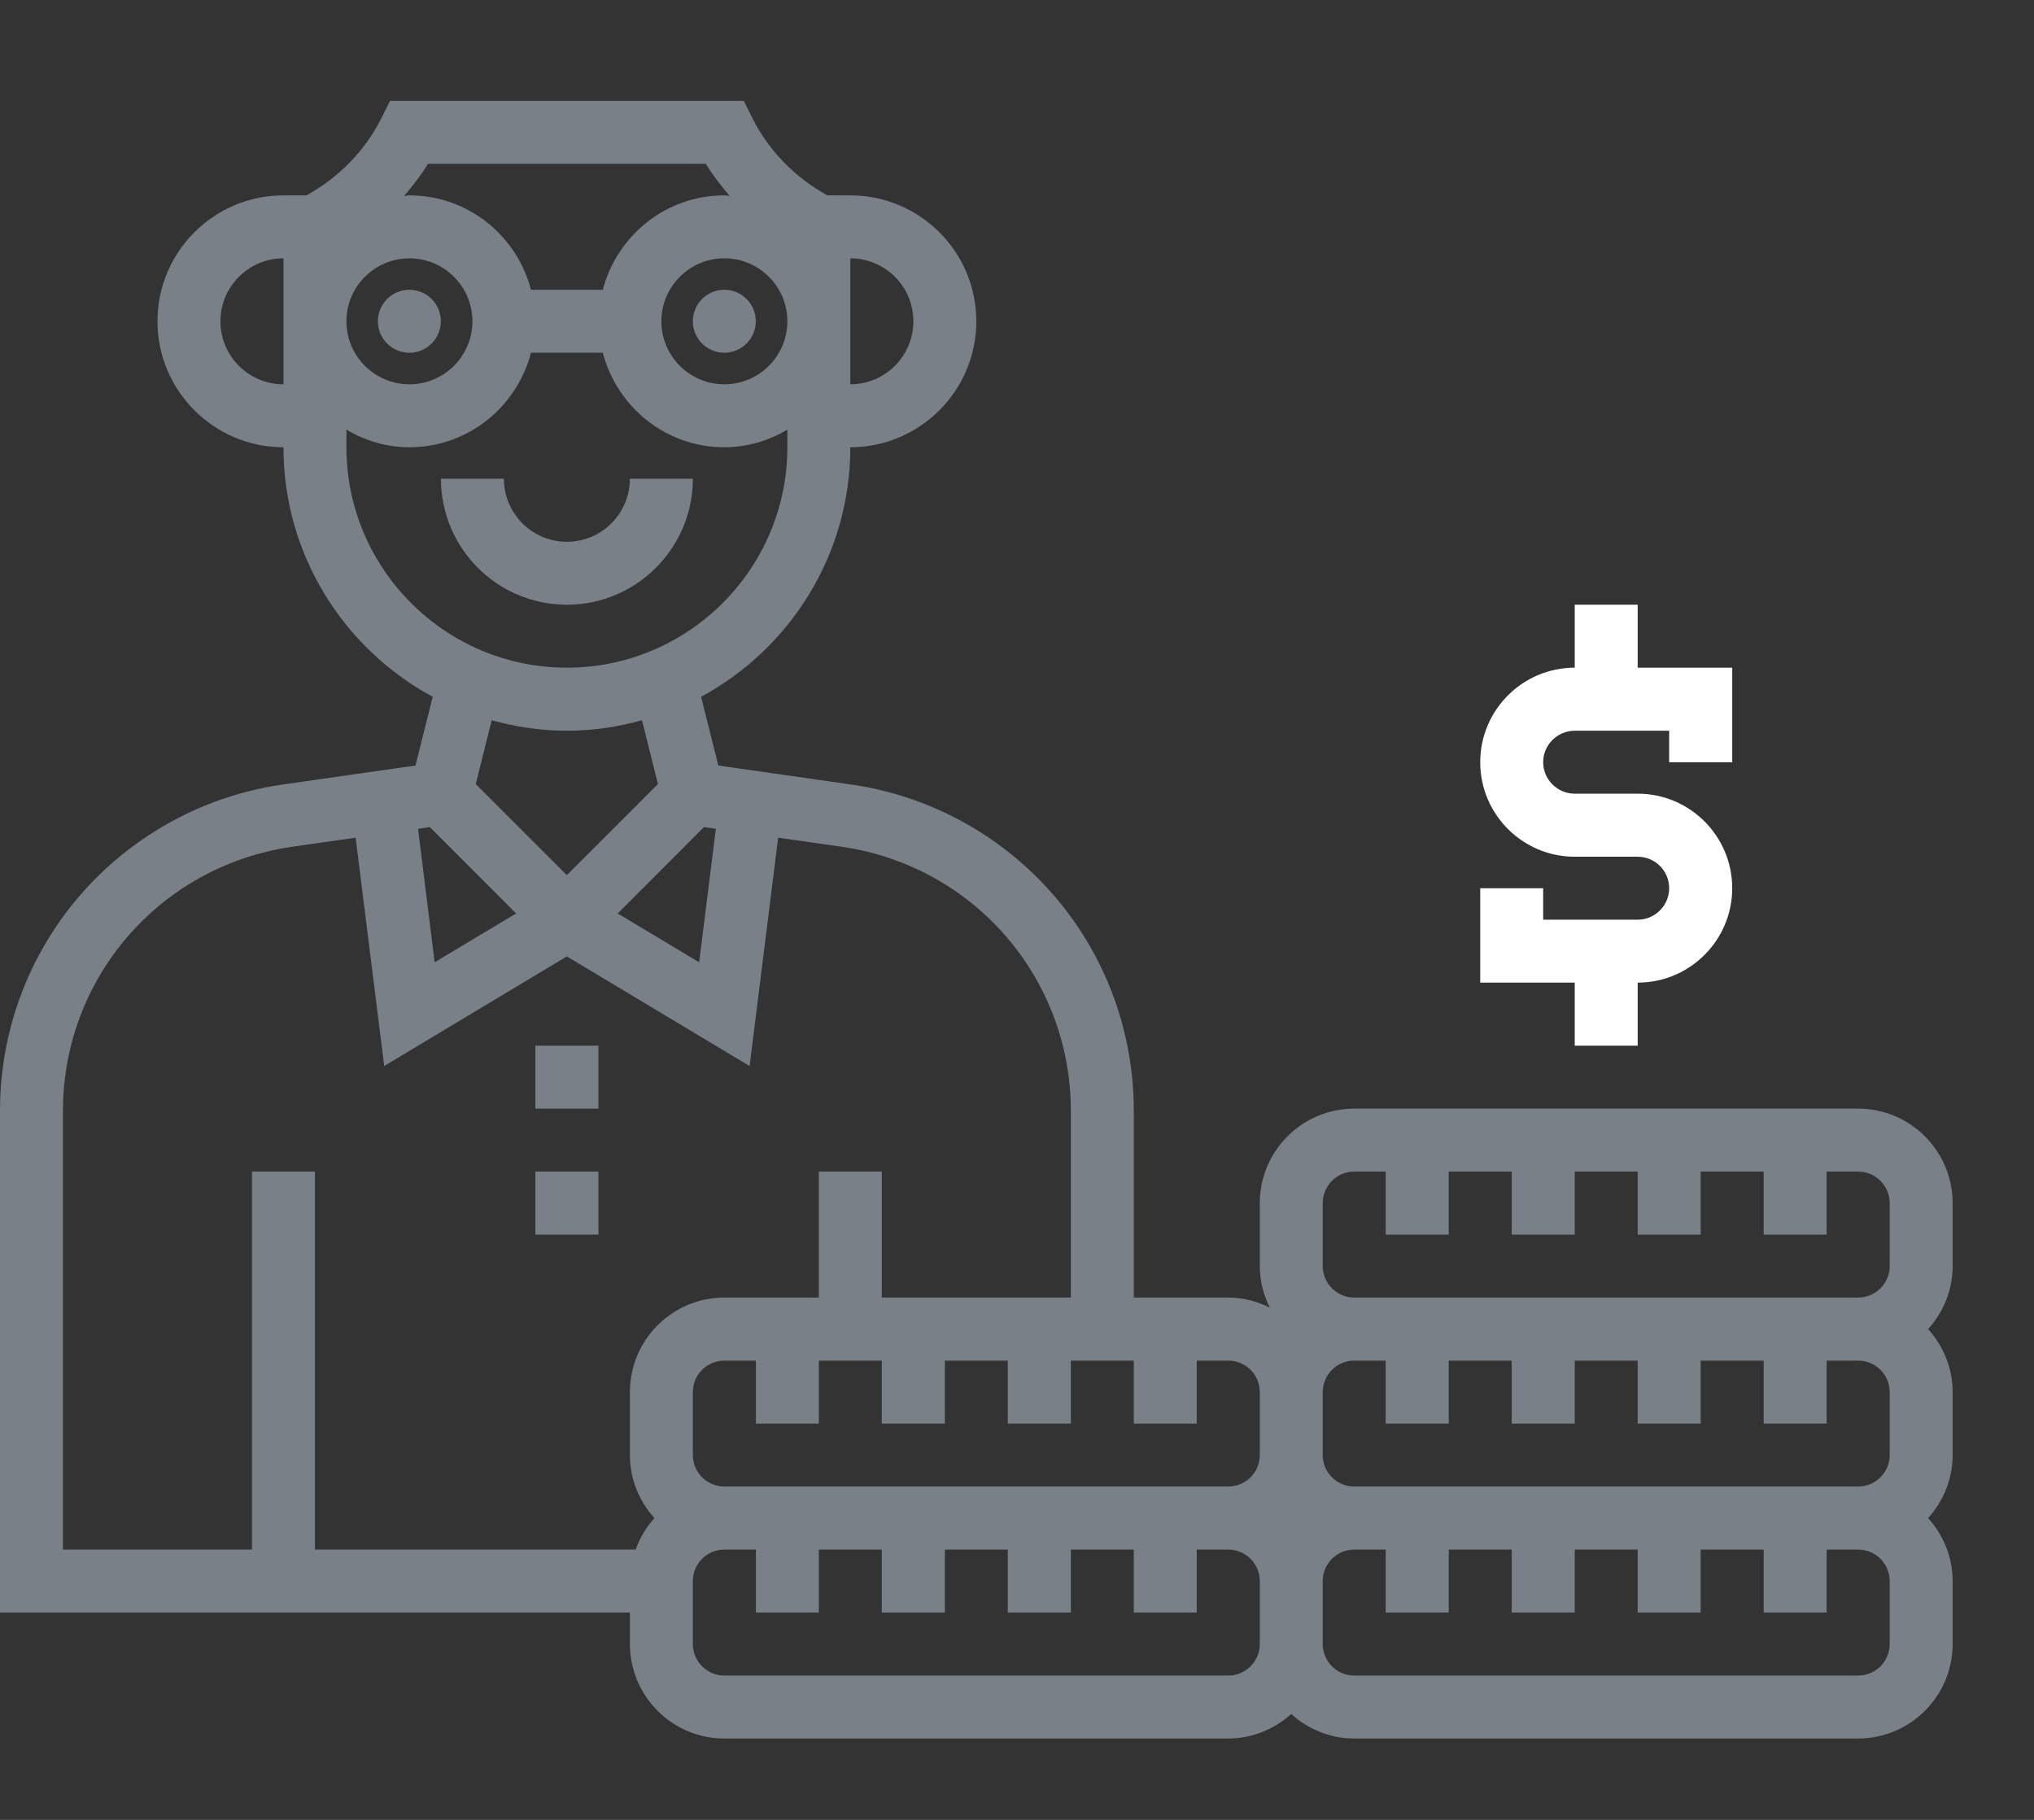 <svg width="19" height="17" viewBox="0 0 19 17" fill="none" xmlns="http://www.w3.org/2000/svg">
<rect x="0" y="0" width="19" height="17" fill="#333333" stroke="none"/>
<path fill-rule="evenodd" clip-rule="evenodd" d="M17.357 10.356C17.844 10.356 18.24 10.752 18.24 11.239V11.827C18.24 12.054 18.152 12.259 18.011 12.415C18.151 12.572 18.24 12.777 18.24 13.004V13.592C18.24 13.819 18.152 14.024 18.011 14.181C18.151 14.337 18.24 14.542 18.24 14.769V15.357C18.24 15.844 17.844 16.24 17.357 16.24H12.65C12.424 16.24 12.218 16.152 12.062 16.011C11.905 16.151 11.7 16.24 11.473 16.24H6.766C6.28 16.24 5.884 15.844 5.884 15.357V15.063H0V10.375C0 9.344 0.512 8.386 1.371 7.814C1.751 7.56 2.191 7.392 2.643 7.328L3.881 7.151L4.042 6.509C3.213 6.061 2.648 5.185 2.648 4.178C1.999 4.178 1.471 3.65 1.471 3.001C1.471 2.352 1.999 1.825 2.648 1.825H2.862C3.161 1.661 3.409 1.41 3.562 1.105L3.643 0.942H6.948L7.029 1.105C7.182 1.41 7.43 1.661 7.729 1.825H7.943C8.592 1.825 9.12 2.352 9.12 3.001C9.12 3.65 8.592 4.178 7.943 4.178C7.943 5.185 7.378 6.061 6.549 6.509L6.71 7.151L7.948 7.328C8.4 7.392 8.84 7.56 9.22 7.814C10.079 8.386 10.591 9.343 10.591 10.375V12.121H11.473C11.613 12.121 11.744 12.157 11.862 12.215C11.803 12.098 11.768 11.967 11.768 11.827V11.239C11.768 10.752 12.164 10.356 12.65 10.356H17.357ZM12.65 10.944C12.488 10.944 12.356 11.076 12.356 11.239V11.827C12.356 11.989 12.488 12.121 12.65 12.121H17.357C17.52 12.121 17.652 11.989 17.652 11.827V11.239C17.652 11.076 17.52 10.944 17.357 10.944H17.063V11.533H16.475V10.944H15.886V11.533H15.298V10.944H14.71V11.533H14.121V10.944H13.533V11.533H12.944V10.944H12.65ZM17.652 13.004V13.592C17.652 13.755 17.52 13.886 17.357 13.886H12.65C12.488 13.886 12.356 13.755 12.356 13.592V13.004C12.356 12.841 12.488 12.71 12.65 12.71H12.944V13.298H13.533V12.71H14.121V13.298H14.71V12.71H15.298V13.298H15.886V12.71H16.475V13.298H17.063V12.71H17.357C17.52 12.71 17.652 12.841 17.652 13.004ZM11.768 13.592V13.004C11.768 12.841 11.636 12.71 11.473 12.71H11.179V13.298H10.591V12.71H10.003V13.298H9.414V12.71H8.826V13.298H8.237V12.71H7.649V13.298H7.061V12.71H6.766C6.604 12.71 6.472 12.841 6.472 13.004V13.592C6.472 13.755 6.604 13.886 6.766 13.886H11.473C11.636 13.886 11.768 13.755 11.768 13.592ZM6.576 7.726L6.687 7.742L6.531 8.989L5.77 8.533L6.576 7.726ZM6.766 3.59C7.091 3.59 7.355 3.326 7.355 3.001C7.355 2.677 7.091 2.413 6.766 2.413C6.442 2.413 6.178 2.677 6.178 3.001C6.178 3.326 6.442 3.59 6.766 3.59ZM8.532 3.001C8.532 3.326 8.268 3.59 7.943 3.59V2.413C8.268 2.413 8.532 2.677 8.532 3.001ZM6.816 1.83C6.735 1.735 6.658 1.637 6.593 1.53H3.998C3.933 1.637 3.856 1.735 3.775 1.83C3.783 1.829 3.79 1.828 3.798 1.827C3.807 1.826 3.815 1.825 3.825 1.825C4.371 1.825 4.828 2.201 4.96 2.707H5.631C5.763 2.201 6.22 1.825 6.766 1.825C6.776 1.825 6.784 1.826 6.793 1.827C6.801 1.828 6.808 1.829 6.816 1.83ZM3.825 2.413C4.149 2.413 4.413 2.677 4.413 3.001C4.413 3.326 4.149 3.59 3.825 3.59C3.5 3.59 3.236 3.326 3.236 3.001C3.236 2.677 3.5 2.413 3.825 2.413ZM2.648 2.413C2.323 2.413 2.059 2.677 2.059 3.001C2.059 3.326 2.323 3.59 2.648 3.59V2.413ZM3.236 4.178V4.014C3.41 4.116 3.609 4.178 3.825 4.178C4.371 4.178 4.828 3.802 4.96 3.295H5.631C5.763 3.802 6.22 4.178 6.766 4.178C6.982 4.178 7.181 4.116 7.355 4.014V4.178C7.355 5.313 6.431 6.237 5.295 6.237C4.16 6.237 3.236 5.313 3.236 4.178ZM5.997 6.728C5.774 6.79 5.539 6.826 5.295 6.826C5.052 6.826 4.817 6.79 4.593 6.728L4.444 7.324L5.295 8.175L6.146 7.324L5.997 6.728ZM4.821 8.533L4.06 8.989L3.905 7.742L4.015 7.726L4.821 8.533ZM1.697 8.303C1.003 8.766 0.588 9.541 0.588 10.375V14.475H2.354V10.944H2.942V14.475H5.938C5.977 14.365 6.037 14.266 6.113 14.181C5.972 14.024 5.884 13.819 5.884 13.592V13.004C5.884 12.517 6.28 12.121 6.766 12.121H7.649V10.944H8.237V12.121H10.003V10.375C10.003 9.541 9.588 8.766 8.894 8.303C8.586 8.098 8.23 7.963 7.865 7.91L7.269 7.825L7.002 9.958L5.295 8.934L3.589 9.958L3.322 7.825L2.726 7.91C2.36 7.963 2.005 8.098 1.697 8.303ZM11.473 15.652H6.766C6.604 15.652 6.472 15.52 6.472 15.357V14.769C6.472 14.607 6.604 14.475 6.766 14.475H7.061V15.063H7.649V14.475H8.237V15.063H8.826V14.475H9.414V15.063H10.003V14.475H10.591V15.063H11.179V14.475H11.473C11.636 14.475 11.768 14.607 11.768 14.769V15.357C11.768 15.52 11.636 15.652 11.473 15.652ZM17.357 15.652C17.52 15.652 17.652 15.52 17.652 15.357V14.769C17.652 14.607 17.52 14.475 17.357 14.475H17.063V15.063H16.475V14.475H15.886V15.063H15.298V14.475H14.71V15.063H14.121V14.475H13.533V15.063H12.944V14.475H12.65C12.488 14.475 12.356 14.607 12.356 14.769V15.357C12.356 15.52 12.488 15.652 12.65 15.652H17.357Z" fill="#7A8088"/>
<path d="M14.71 9.768H15.298V9.179C15.785 9.179 16.181 8.783 16.181 8.297C16.181 7.81 15.785 7.414 15.298 7.414H14.71C14.548 7.414 14.415 7.282 14.415 7.12C14.415 6.958 14.548 6.826 14.71 6.826H15.592V7.12H16.181V6.237H15.298V5.649H14.71V6.237C14.223 6.237 13.827 6.633 13.827 7.12C13.827 7.607 14.223 8.003 14.71 8.003H15.298C15.46 8.003 15.592 8.134 15.592 8.297C15.592 8.459 15.46 8.591 15.298 8.591H14.415V8.297H13.827V9.179H14.71V9.768Z" fill="white"/>
<circle cx="3.824" cy="3.001" r="0.294" fill="#7A8088"/>
<circle cx="6.766" cy="3.001" r="0.294" fill="#7A8088"/>
<path d="M6.472 4.472H5.884C5.884 4.797 5.62 5.061 5.295 5.061C4.971 5.061 4.707 4.797 4.707 4.472H4.119C4.119 5.121 4.646 5.649 5.295 5.649C5.944 5.649 6.472 5.121 6.472 4.472Z" fill="#7A8088"/>
<path d="M5.001 9.768H5.59V10.356H5.001V9.768Z" fill="#7A8088"/>
<path d="M5.001 10.944H5.59V11.533H5.001V10.944Z" fill="#7A8088"/>
</svg>
